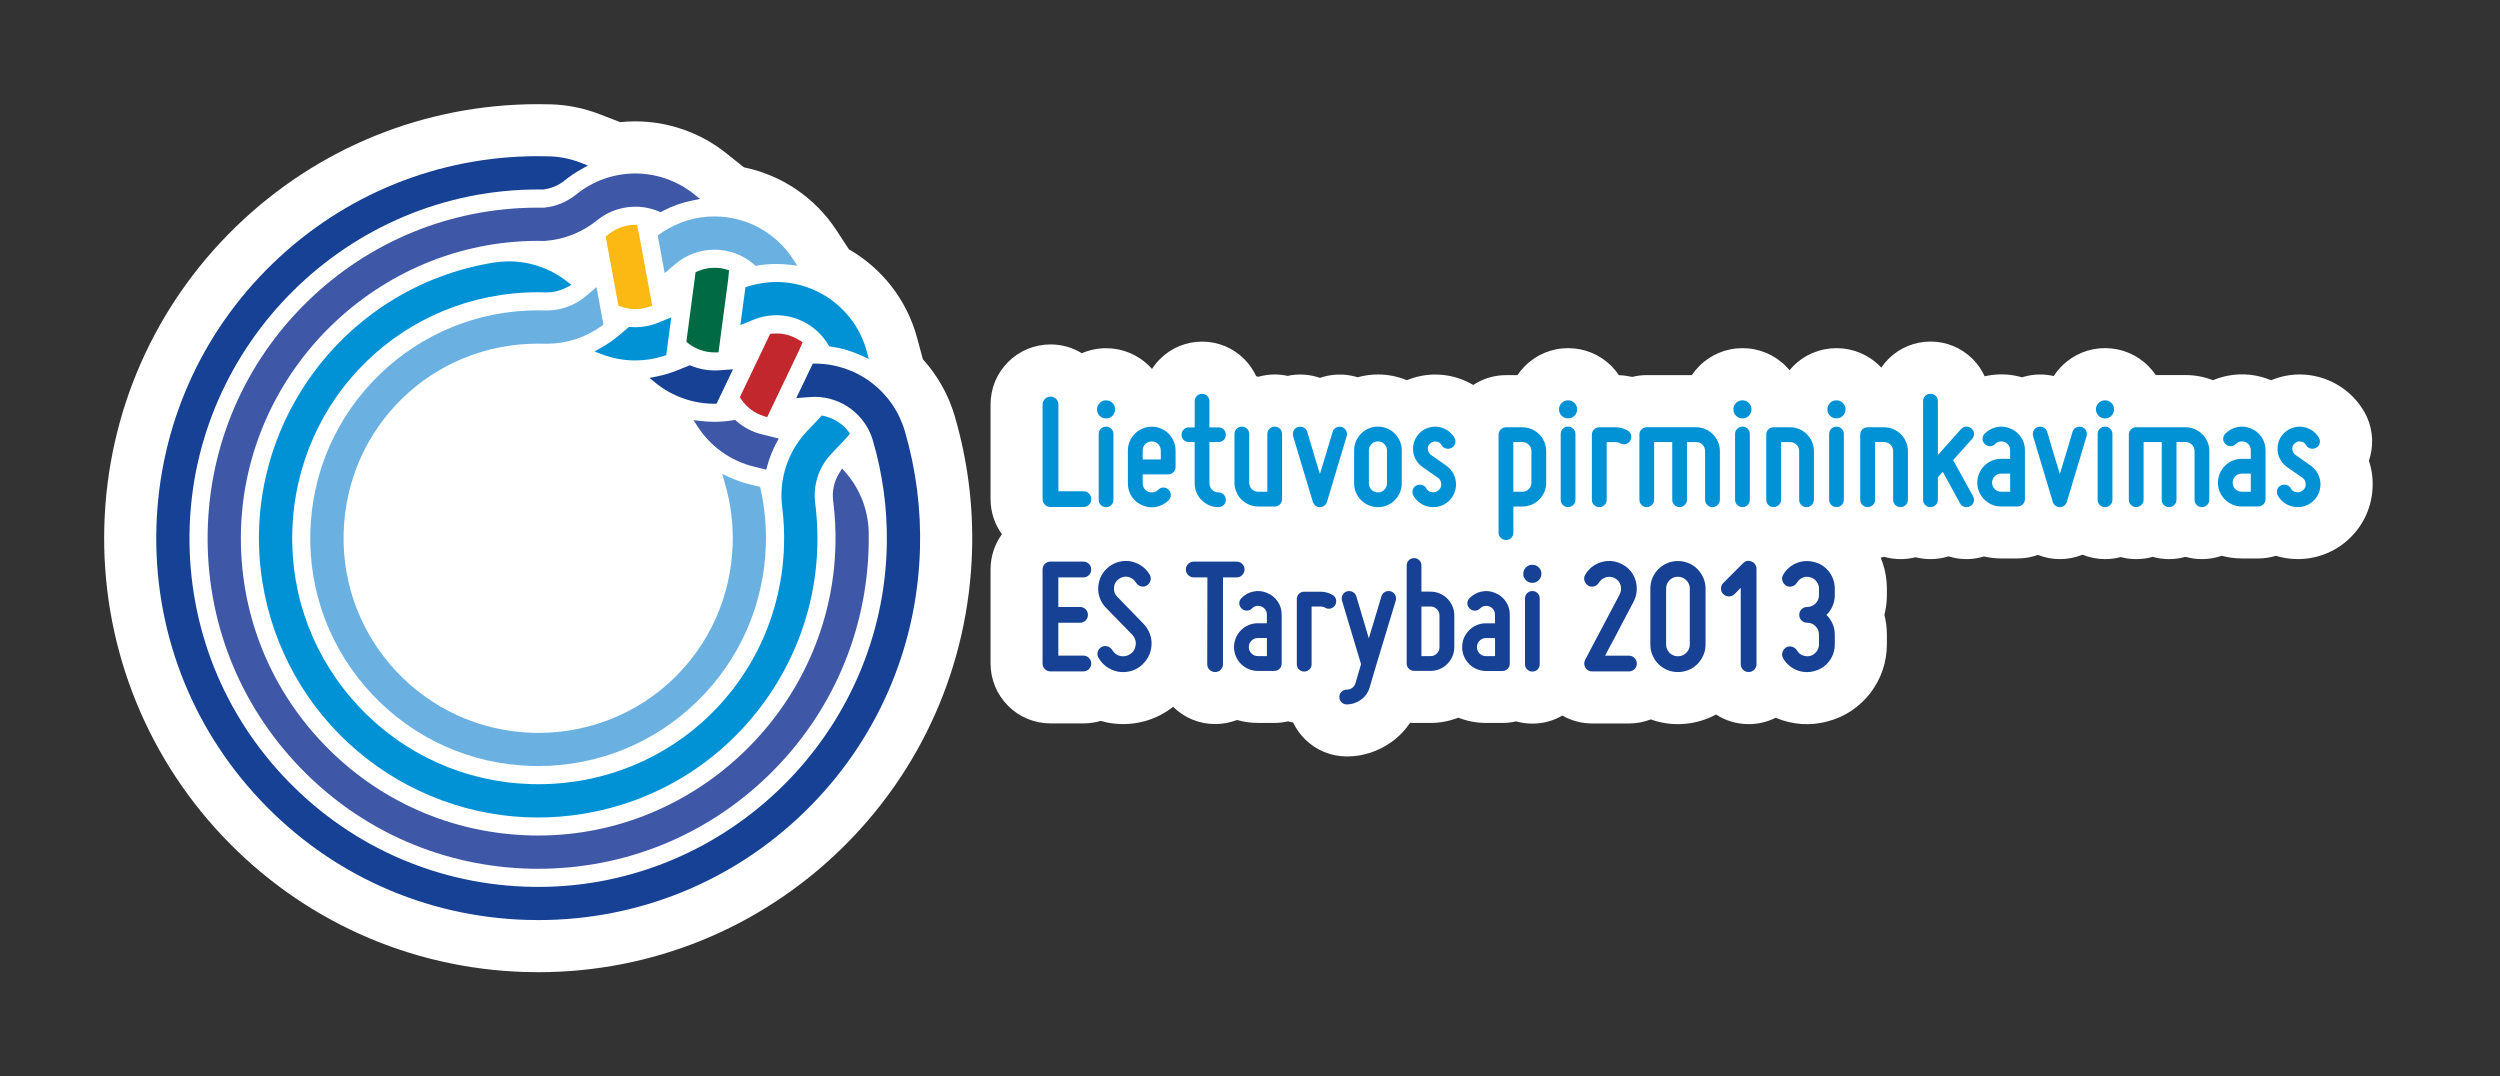 <?xml version="1.0" encoding="UTF-8"?>
<!DOCTYPE svg PUBLIC "-//W3C//DTD SVG 1.1//EN" "http://www.w3.org/Graphics/SVG/1.1/DTD/svg11.dtd">
<!-- Creator: CorelDRAW -->
<svg xmlns="http://www.w3.org/2000/svg" xml:space="preserve" width="72mm" height="31mm" style="shape-rendering:geometricPrecision; text-rendering:geometricPrecision; image-rendering:optimizeQuality; fill-rule:evenodd; clip-rule:evenodd"
viewBox="0 0 72 31"
 xmlns:xlink="http://www.w3.org/1999/xlink">
 <rect x="0" y="0" width="72" height="31" fill="#333333" stroke="none"/>
 <defs>
  <style type="text/css">
   <![CDATA[
    .fil0 {fill:none}
    .fil7 {fill:#006A44}
    .fil3 {fill:#0092D4}
    .fil4 {fill:#164194}
    .fil2 {fill:#3E57A7}
    .fil5 {fill:#6AB1E2}
    .fil8 {fill:#C1272D}
    .fil6 {fill:#FDB913}
    .fil1 {fill:white}
    .fil10 {fill:#0092D4;fill-rule:nonzero}
    .fil9 {fill:#164194;fill-rule:nonzero}
   ]]>
  </style>
 </defs>
 <g id="Layer_x0020_1">
  <g id="_101335648">
   <polygon id="_100380208" class="fil0" points="4.5,31 72,31 72,0 4.5,0 0,4.5 0,26.5 "/>
   <g>
    <g>
     <path id="_100380424" class="fil1" d="M21.425 4.819c1.085,0.223 2.047,0.868 2.667,1.816l0.356 0.545c0.942,0.542 1.665,1.442 1.962,2.543l0.17 0.626c0.424,0.467 0.738,1.025 0.918,1.641 0.368,1.26 0.536,2.567 0.497,3.879 -0.097,3.269 -1.446,6.329 -3.795,8.606 -2.342,2.269 -5.433,3.524 -8.694,3.524 -0.125,0 -0.251,-0.002 -0.376,-0.005 -3.334,-0.099 -6.439,-1.494 -8.727,-3.921 -2.28,-2.419 -3.496,-5.621 -3.398,-8.943 0.097,-3.269 1.446,-6.33 3.795,-8.606 2.342,-2.269 5.433,-3.524 8.694,-3.524 0.124,0 0.249,0.002 0.376,0.005 0.474,0.014 0.943,0.109 1.386,0.279l0.606 0.234c0.144,-0.015 0.289,-0.023 0.435,-0.023 0.948,0 1.876,0.325 2.618,0.917l0.509 0.407z"/>
     <g>
      <path id="_100380448" class="fil2" d="M20.203 12.128l-0.231 -0.027 0.127 0.194c0.375,0.574 0.948,0.98 1.614,1.144l0.252 0.062 0.103 0.025 0.028 -0.103c0.063,-0.233 0.152,-0.458 0.266,-0.671l0.066 -0.123 -0.136 -0.034 -0.351 -0.086c-0.269,-0.066 -0.522,-0.198 -0.731,-0.382l-0.039 -0.034 -0.051 0.009c-0.179,0.031 -0.362,0.046 -0.544,0.046 -0.124,0 -0.25,-0.007 -0.374,-0.022zm4.816 3.207c-0.011,-0.638 -0.249,-1.254 -0.67,-1.733l-0.096 -0.109 -0.078 0.123c-0.152,0.239 -0.216,0.525 -0.18,0.806 0.054,0.421 0.076,0.849 0.066,1.272 -0.104,4.614 -3.943,8.369 -8.557,8.369 -0.066,0 -0.131,-0.001 -0.198,-0.002 -2.287,-0.052 -4.417,-0.991 -5.997,-2.645 -1.58,-1.653 -2.422,-3.823 -2.37,-6.11 0.105,-4.615 3.943,-8.369 8.557,-8.369 0.066,0 0.132,0.001 0.198,0.002l0.005 0 0.005 -0.001c0.55,-0.042 1.067,-0.248 1.495,-0.596 0.309,-0.251 0.699,-0.389 1.098,-0.389 0.234,0 0.462,0.046 0.678,0.137l0.048 0.02 0.045 -0.024c0.272,-0.144 0.563,-0.249 0.865,-0.31l0.228 -0.046 -0.182 -0.145c-0.476,-0.379 -1.073,-0.589 -1.682,-0.589 -0.618,0 -1.222,0.214 -1.701,0.604 -0.266,0.216 -0.587,0.348 -0.927,0.381 -0.058,-0.001 -0.115,-0.001 -0.172,-0.001l-0.001 0c-2.506,0 -4.872,0.967 -6.663,2.724 -1.793,1.759 -2.806,4.111 -2.852,6.622 -0.047,2.543 0.899,4.951 2.664,6.782 1.765,1.831 4.137,2.865 6.68,2.912 0.059,0.001 0.119,0.001 0.178,0.001 2.506,0 4.872,-0.967 6.664,-2.724 1.793,-1.758 2.806,-4.11 2.852,-6.622 0.002,-0.114 0.002,-0.228 0,-0.339z"/>
      <path id="_100380496" class="fil3" d="M23.73 11.979l-0.061 -0.013 -0.042 0.046 -0.004 0.004 -0.005 0.006 -0.369 0.389c-0.561,0.59 -0.824,1.391 -0.722,2.199 0.047,0.364 0.064,0.735 0.053,1.101 -0.114,3.855 -3.222,6.874 -7.076,6.874 -0.071,0 -0.143,-0.001 -0.214,-0.003 -1.891,-0.056 -3.647,-0.845 -4.946,-2.222 -1.297,-1.377 -1.982,-3.177 -1.925,-5.068 0.114,-3.855 3.223,-6.875 7.077,-6.875 0.072,0 0.142,0.001 0.214,0.004 0.012,0 0.025,0 0.036,0 0.194,0 0.388,-0.048 0.561,-0.137l0.15 -0.078 -0.133 -0.104c-0.473,-0.371 -1.064,-0.575 -1.665,-0.575 -0.142,0 -0.284,0.011 -0.425,0.033 -4.379,0.698 -7.374,4.828 -6.676,9.207 0.303,1.901 1.278,3.631 2.746,4.872 1.453,1.228 3.294,1.905 5.186,1.905 0.424,0 0.853,-0.034 1.275,-0.102 2.074,-0.33 3.909,-1.438 5.169,-3.118 1.26,-1.68 1.808,-3.752 1.543,-5.835 -0.066,-0.521 0.104,-1.038 0.465,-1.418l0.37 -0.39c0.038,-0.04 0.076,-0.083 0.112,-0.125l0.057 -0.068 -0.054 -0.07c-0.174,-0.222 -0.422,-0.377 -0.697,-0.438zm-5.432 -1.599c0.281,0 0.558,-0.043 0.825,-0.129l0.065 -0.021 0.009 -0.068 0.111 -0.836 0.025 -0.186 -0.174 0.071 -0.205 0.084c-0.209,0.085 -0.43,0.129 -0.656,0.129 -0.046,0 -0.093,-0.002 -0.139,-0.006l-0.045 -0.003 -0.034 0.029 -0.258 0.218c-0.154,0.13 -0.322,0.247 -0.499,0.346l-0.202 0.114 0.217 0.083c0.308,0.117 0.631,0.176 0.96,0.176zm6.664 -0.265c-0.317,-1.174 -1.388,-1.993 -2.602,-1.993l0 0c-0.238,0 -0.475,0.032 -0.706,0.094 -0.04,0.011 -0.081,0.023 -0.12,0.035l-0.066 0.021 -0.009 0.068 -0.111 0.836 -0.025 0.186 0.174 -0.071 0.205 -0.084c0.21,-0.085 0.431,-0.129 0.656,-0.129 0.611,0 1.184,0.326 1.496,0.851l0.026 0.045 0.051 0.007c0.304,0.044 0.6,0.132 0.88,0.26l0.211 0.097 -0.061 -0.225z"/>
      <path id="_100380088" class="fil4" d="M18.884 11.031c0.475,0.383 1.073,0.595 1.683,0.597l0.069 0 0.03 -0.062 0.364 -0.761 0.081 -0.169 -0.187 0.013 -0.221 0.016c-0.042,0.003 -0.084,0.004 -0.126,0.004 -0.23,0 -0.456,-0.045 -0.668,-0.133l-0.042 -0.017 -0.041 0.017 -0.313 0.127c-0.187,0.076 -0.383,0.135 -0.581,0.175l-0.228 0.046 0.181 0.146zm7.173 1.381c-0.165,-0.563 -0.5,-1.046 -0.968,-1.399 -0.469,-0.352 -1.026,-0.539 -1.612,-0.541l-0.069 -0 -0.03 0.062 -0.364 0.761 -0.081 0.169 0.188 -0.013 0.221 -0.016c0.042,-0.003 0.085,-0.005 0.127,-0.005 0.767,-0 1.454,0.515 1.669,1.252 0.281,0.961 0.417,1.955 0.403,2.956 -0.074,5.462 -4.578,9.905 -10.038,9.905 -0.047,0 -0.093,-0 -0.14,-0.001 -2.682,-0.037 -5.19,-1.116 -7.061,-3.038 -1.871,-1.923 -2.881,-4.458 -2.844,-7.141 0.075,-5.462 4.578,-9.906 10.039,-9.906 0.046,0 0.093,0.001 0.14,0.001l0.008 0 0.007 -0.001c0.226,-0.029 0.438,-0.12 0.615,-0.263 0.145,-0.118 0.301,-0.223 0.463,-0.314l0.203 -0.113 -0.217 -0.084c-0.285,-0.11 -0.585,-0.17 -0.89,-0.18 -0.11,-0.003 -0.222,-0.005 -0.332,-0.005 -2.869,-0 -5.586,1.101 -7.65,3.101 -2.068,2.004 -3.254,4.694 -3.339,7.573 -0.087,2.937 0.975,5.732 2.99,7.87 2.015,2.138 4.743,3.364 7.679,3.451 0.11,0.003 0.222,0.005 0.332,0.005 2.869,0 5.586,-1.101 7.65,-3.101 2.068,-2.004 3.254,-4.694 3.339,-7.573 0.034,-1.156 -0.113,-2.304 -0.438,-3.414z"/>
      <path id="_178384712" class="fil5" d="M19.108 7.681l0.034 0.184 0.143 -0.121 0.169 -0.143c0.314,-0.265 0.712,-0.41 1.123,-0.41 0.422,-0 0.83,0.153 1.147,0.432l0.039 0.034 0.051 -0.009c0.179,-0.03 0.362,-0.046 0.544,-0.046 0.124,0 0.249,0.007 0.373,0.022l0.231 0.027 -0.127 -0.195c-0.5,-0.765 -1.346,-1.222 -2.261,-1.223l-0 0c-0.523,0 -1.032,0.152 -1.472,0.439 -0.035,0.023 -0.07,0.047 -0.104,0.071l-0.056 0.04 0.013 0.068 0.153 0.829zm2.786 6.342l-0.066 -0.016 -0.24 -0.059c-0.196,-0.048 -0.389,-0.116 -0.573,-0.2l-0.212 -0.097 0.061 0.225c0.005,0.018 0.01,0.035 0.015,0.053 0.165,0.565 0.24,1.15 0.222,1.739 -0.09,3.05 -2.549,5.439 -5.599,5.439 -0.056,0 -0.113,-0.001 -0.169,-0.003 -3.089,-0.091 -5.528,-2.679 -5.436,-5.768 0.09,-3.05 2.55,-5.439 5.599,-5.439 0.056,-0 0.112,0.001 0.169,0.002 0.027,0.001 0.053,0.001 0.08,0.001 0.57,0 1.116,-0.176 1.578,-0.51l0.056 -0.041 -0.012 -0.068 -0.153 -0.829 -0.034 -0.184 -0.144 0.121 -0.169 0.143c-0.314,0.265 -0.712,0.41 -1.123,0.41 -0.017,0 -0.035,-0 -0.052,-0.001 -0.066,-0.002 -0.132,-0.003 -0.198,-0.003 -1.712,0 -3.333,0.657 -4.564,1.85 -1.234,1.196 -1.941,2.8 -1.992,4.518 -0.052,1.752 0.582,3.42 1.784,4.695 1.202,1.276 2.829,2.006 4.581,2.058 0.066,0.002 0.132,0.003 0.198,0.003 1.712,0 3.333,-0.657 4.564,-1.85 1.234,-1.196 1.941,-2.8 1.992,-4.518 0.016,-0.539 -0.035,-1.079 -0.151,-1.606l-0.015 -0.066z"/>
      <path id="_178384640" class="fil6" d="M17.456 6.882l0.001 0.004 0.342 1.855 0.011 0.06 0.057 0.022c0.138,0.052 0.283,0.079 0.431,0.079 0.136,0 0.269,-0.023 0.397,-0.067l0.089 -0.03 -0.017 -0.092 -0.369 -2c-0.009,-0.052 -0.02,-0.103 -0.033,-0.154l-0.021 -0.086 -0.088 0.003c-0.264,0.009 -0.522,0.105 -0.728,0.272 -0.011,0.009 -0.022,0.018 -0.033,0.027l-0.052 0.041 0.013 0.066 0 0.001z"/>
      <path id="_178384568" class="fil7" d="M20.032 7.839l-0.007 0.062 -0.001 0.006 -0.001 0.008 -0.248 1.867 -0.008 0.061 0.048 0.039c0.215,0.172 0.486,0.267 0.762,0.267 0.007,0 0.015,0 0.022,0l0.094 -0.002 0.012 -0.093 0.268 -2.017c0.007,-0.055 0.013,-0.112 0.016,-0.167l0.006 -0.088 -0.085 -0.024c-0.108,-0.031 -0.22,-0.046 -0.333,-0.046 -0.169,0 -0.333,0.034 -0.488,0.102l-0.057 0.025z"/>
      <path id="_178384496" class="fil8" d="M23.038 9.81c-0.201,-0.135 -0.436,-0.207 -0.679,-0.207 -0.039,0 -0.079,0.002 -0.118,0.006l-0.061 0.006 -0.026 0.056 -0.002 0.003 -0.004 0.009 -0.813 1.7 -0.027 0.056 0.034 0.051c0.156,0.238 0.392,0.414 0.663,0.496l0.09 0.028 0.04 -0.085 0.877 -1.835c0.024,-0.049 0.047,-0.101 0.068,-0.154l0.033 -0.082 -0.074 -0.05z"/>
     </g>
    </g>
    <g>
     <path id="_178384424" class="fil1" d="M54.165 16.065c0.02,0.048 0.038,0.096 0.055,0.145 0.081,0.238 0.122,0.489 0.122,0.74l0 0.189c0,0.192 -0.024,0.383 -0.071,0.568 0.047,0.185 0.071,0.376 0.071,0.568l0 0.284c0,0.255 -0.042,0.509 -0.126,0.752 -0.081,0.233 -0.198,0.452 -0.349,0.647 -0.15,0.195 -0.331,0.364 -0.534,0.503l-0.008 0.006c-0.208,0.139 -0.437,0.242 -0.679,0.306 -0.248,0.07 -0.506,0.096 -0.763,0.078 -0.25,-0.018 -0.495,-0.075 -0.725,-0.172 -0.006,-0.003 -0.012,-0.005 -0.018,-0.008 -0.238,0.12 -0.504,0.184 -0.778,0.184 -0.338,0 -0.663,-0.097 -0.94,-0.277 -0.067,0.036 -0.137,0.07 -0.208,0.099 -0.282,0.118 -0.582,0.178 -0.887,0.178 -0.268,0 -0.532,-0.045 -0.783,-0.136 -0.198,0.077 -0.41,0.117 -0.628,0.117l-1.06 0c-0.309,0 -0.603,-0.08 -0.859,-0.228 -0.26,0.152 -0.556,0.232 -0.864,0.232 -0.16,0 -0.318,-0.022 -0.468,-0.064 -0.128,0.03 -0.259,0.045 -0.393,0.045l-0.473 0c-0.274,0 -0.545,-0.051 -0.8,-0.152 -0.255,0.1 -0.526,0.152 -0.8,0.152l-0.473 0c-0.039,0 -0.078,-0.001 -0.116,-0.004 -0.141,0.212 -0.32,0.398 -0.533,0.55 -0.378,0.272 -0.821,0.419 -1.287,0.419 -0.456,0 -0.889,-0.178 -1.214,-0.503 -0.139,-0.14 -0.251,-0.3 -0.334,-0.474 -0.049,-0.009 -0.098,-0.021 -0.146,-0.034 -0.128,0.03 -0.26,0.045 -0.394,0.045l-0.473 0c-0.205,0 -0.407,-0.028 -0.603,-0.084 -0.198,0.077 -0.41,0.117 -0.628,0.117 -0.458,0 -0.89,-0.177 -1.213,-0.497 -0.003,0.003 -0.006,0.005 -0.01,0.008l-0.018 0.014c-0.267,0.205 -0.572,0.347 -0.9,0.42 -0.312,0.069 -0.634,0.074 -0.948,0.015l-0.02 -0.004 -0.02 -0.004c-0.057,-0.012 -0.113,-0.027 -0.169,-0.043 -0.16,0.048 -0.327,0.072 -0.498,0.072l-0.947 0c-0.461,0 -0.896,-0.179 -1.22,-0.504 -0.327,-0.326 -0.507,-0.761 -0.507,-1.223l0 -2.708c0,-0.368 0.115,-0.721 0.327,-1.013 -0.213,-0.293 -0.327,-0.644 -0.327,-1.013l0 -2.726c0,-0.461 0.18,-0.896 0.506,-1.222 0.326,-0.326 0.761,-0.505 1.222,-0.505 0.322,0 0.631,0.088 0.9,0.253 0.218,-0.094 0.455,-0.144 0.7,-0.144 0.47,0 0.914,0.183 1.246,0.516 0.026,0.026 0.052,0.053 0.076,0.081 0.065,-0.102 0.142,-0.197 0.229,-0.285 0.323,-0.323 0.756,-0.502 1.213,-0.502 0.456,0 0.887,0.177 1.21,0.498l0.009 0.009c0.142,0.144 0.256,0.309 0.339,0.489 0.021,0.005 0.041,0.011 0.062,0.016 0.152,-0.043 0.311,-0.066 0.473,-0.066 0.126,0 0.249,0.014 0.37,0.04 0.311,-0.067 0.632,-0.046 0.932,0.058 0.331,-0.115 0.69,-0.128 1.033,-0.033 0.017,0.005 0.034,0.01 0.051,0.015 0.191,-0.053 0.388,-0.08 0.587,-0.08 0.285,0 0.566,0.055 0.832,0.165 0.062,-0.025 0.125,-0.048 0.189,-0.068 0.314,-0.098 0.644,-0.12 0.969,-0.068l0.011 0.002c0.263,0.044 0.514,0.136 0.742,0.271 0.278,-0.184 0.605,-0.283 0.945,-0.283l0.328 0c0.062,-0.092 0.134,-0.179 0.214,-0.26 0.332,-0.334 0.776,-0.517 1.247,-0.517 0.47,0 0.914,0.183 1.246,0.516 0.081,0.081 0.153,0.169 0.216,0.262 0.13,0.005 0.258,0.022 0.383,0.05 0.137,-0.034 0.278,-0.052 0.422,-0.052l1.294 0c0.062,-0.092 0.134,-0.179 0.214,-0.259 0.332,-0.334 0.776,-0.517 1.247,-0.517 0.47,0 0.914,0.183 1.247,0.517 0.038,0.038 0.073,0.077 0.107,0.117 0.034,-0.041 0.07,-0.08 0.107,-0.118 0.332,-0.333 0.776,-0.516 1.246,-0.516 0.47,0 0.914,0.183 1.246,0.516 0.015,0.015 0.029,0.029 0.043,0.044 0.06,-0.088 0.129,-0.172 0.206,-0.249 0.323,-0.323 0.756,-0.501 1.213,-0.501 0.455,0 0.888,0.178 1.213,0.502 0.146,0.146 0.262,0.315 0.345,0.498 0.019,-0.004 0.038,-0.008 0.057,-0.012 0.341,-0.069 0.689,-0.054 1.019,0.041 0.02,-0.006 0.041,-0.013 0.061,-0.018 0.281,-0.077 0.573,-0.083 0.852,-0.018 0.067,-0.103 0.145,-0.2 0.234,-0.289 0.332,-0.332 0.775,-0.515 1.245,-0.515 0.471,0 0.914,0.183 1.245,0.515 0.081,0.081 0.153,0.169 0.216,0.261l0.858 0c0.27,0 0.537,0.05 0.789,0.148 0.131,-0.055 0.268,-0.097 0.41,-0.126 0.426,-0.086 0.863,-0.042 1.263,0.127 0.064,-0.027 0.13,-0.051 0.197,-0.071 0.313,-0.098 0.644,-0.12 0.968,-0.068l0.011 0.002c0.307,0.052 0.598,0.168 0.857,0.344 0.261,0.178 0.478,0.411 0.64,0.683l0.01 0.016 0.009 0.016c0.215,0.384 0.274,0.832 0.167,1.256 -0.012,0.047 -0.025,0.094 -0.041,0.139 0.058,0.174 0.092,0.355 0.104,0.541 0.02,0.318 -0.03,0.638 -0.147,0.934 -0.12,0.304 -0.308,0.574 -0.551,0.796 -0.239,0.219 -0.522,0.379 -0.832,0.472 -0.309,0.093 -0.636,0.114 -0.957,0.064 -0.101,-0.016 -0.2,-0.038 -0.296,-0.068 -0.163,0.05 -0.334,0.076 -0.508,0.076l-0.473 0c-0.197,0 -0.391,-0.026 -0.579,-0.077 -0.18,0.063 -0.371,0.096 -0.567,0.096 -0.163,0 -0.322,-0.022 -0.475,-0.066 -0.152,0.043 -0.31,0.066 -0.472,0.066 -0.162,0 -0.322,-0.023 -0.474,-0.066 -0.152,0.044 -0.311,0.066 -0.472,0.066 -0.154,0 -0.305,-0.02 -0.45,-0.059 -0.145,0.039 -0.296,0.059 -0.449,0.059 -0.227,0 -0.448,-0.044 -0.652,-0.127 -0.204,0.084 -0.424,0.127 -0.65,0.127 -0.219,0 -0.433,-0.041 -0.632,-0.121 -0.185,0.067 -0.382,0.102 -0.584,0.102l-0.473 0c-0.168,0 -0.335,-0.019 -0.497,-0.057 -0.297,0.092 -0.614,0.101 -0.92,0.025 -0.034,-0.008 -0.068,-0.018 -0.101,-0.028 -0.166,0.052 -0.34,0.079 -0.518,0.079 -0.148,0 -0.293,-0.018 -0.432,-0.054 -0.139,0.036 -0.283,0.054 -0.429,0.054 -0.163,0 -0.322,-0.022 -0.475,-0.066 -0.032,0.009 -0.064,0.017 -0.096,0.024z"/>
     <g>
      <path id="_178382360" class="fil9" d="M30.026 16.401l0 2.708c0,0.063 0.022,0.117 0.066,0.161 0.044,0.044 0.098,0.066 0.161,0.066l0.947 0c0.063,0 0.117,-0.022 0.161,-0.066 0.044,-0.044 0.066,-0.098 0.066,-0.161 0,-0.063 -0.022,-0.117 -0.066,-0.161 -0.044,-0.044 -0.098,-0.066 -0.161,-0.066l-0.72 0 0 -0.947 0.625 0c0.063,0 0.117,-0.022 0.161,-0.066 0.044,-0.044 0.066,-0.098 0.066,-0.161 0,-0.063 -0.022,-0.117 -0.066,-0.161 -0.044,-0.044 -0.098,-0.066 -0.161,-0.066l-0.625 0 0 -0.852 0.72 0c0.063,0 0.117,-0.022 0.161,-0.067 0.044,-0.044 0.066,-0.098 0.066,-0.161 0,-0.063 -0.022,-0.117 -0.066,-0.161 -0.044,-0.044 -0.098,-0.066 -0.161,-0.066l-0.947 0c-0.063,0 -0.117,0.022 -0.161,0.066 -0.044,0.044 -0.066,0.098 -0.066,0.161zm2.248 2.495c-0.107,-0.025 -0.188,-0.084 -0.241,-0.175 -0.035,-0.054 -0.082,-0.089 -0.142,-0.107 -0.06,-0.017 -0.117,-0.01 -0.17,0.021 -0.054,0.032 -0.089,0.078 -0.107,0.14 -0.017,0.062 -0.009,0.119 0.026,0.173 0.057,0.101 0.133,0.185 0.227,0.253 0.095,0.068 0.2,0.114 0.317,0.14 0.117,0.022 0.232,0.02 0.345,-0.005 0.114,-0.025 0.218,-0.074 0.312,-0.147 0.092,-0.072 0.166,-0.159 0.223,-0.261 0.057,-0.101 0.09,-0.211 0.099,-0.331 0.009,-0.117 -0.006,-0.23 -0.047,-0.341 -0.041,-0.11 -0.103,-0.208 -0.185,-0.293l-0.753 -0.776c-0.073,-0.073 -0.104,-0.16 -0.095,-0.261 0.006,-0.104 0.05,-0.186 0.133,-0.246 0.082,-0.063 0.173,-0.085 0.275,-0.066 0.098,0.025 0.173,0.081 0.227,0.166 0.032,0.053 0.077,0.089 0.137,0.106 0.06,0.017 0.117,0.01 0.171,-0.021 0.053,-0.035 0.089,-0.082 0.107,-0.142 0.017,-0.06 0.01,-0.117 -0.021,-0.17 -0.057,-0.101 -0.132,-0.184 -0.225,-0.248 -0.093,-0.065 -0.195,-0.11 -0.305,-0.135 -0.111,-0.022 -0.222,-0.02 -0.334,0.005 -0.112,0.025 -0.214,0.073 -0.305,0.142 -0.092,0.07 -0.164,0.154 -0.218,0.253 -0.054,0.1 -0.085,0.206 -0.095,0.32 -0.009,0.114 0.005,0.224 0.043,0.331 0.038,0.107 0.098,0.202 0.18,0.284l0.757 0.776c0.076,0.082 0.109,0.177 0.1,0.284 -0.006,0.054 -0.021,0.102 -0.043,0.146 -0.022,0.044 -0.055,0.082 -0.1,0.114 -0.085,0.066 -0.183,0.09 -0.293,0.071zm2.107 -2.722c-0.063,0 -0.117,0.022 -0.162,0.066 -0.044,0.044 -0.066,0.098 -0.066,0.161 0,0.063 0.022,0.117 0.067,0.161 0.044,0.044 0.099,0.067 0.162,0.067l0.391 0 -0.005 2.499c0,0.063 0.022,0.117 0.066,0.161 0.044,0.044 0.098,0.066 0.161,0.066 0.063,0 0.117,-0.022 0.161,-0.066 0.044,-0.044 0.066,-0.098 0.066,-0.161l0 -2.499 0.391 0c0.064,0 0.118,-0.022 0.162,-0.067 0.044,-0.044 0.067,-0.098 0.067,-0.161 0,-0.063 -0.022,-0.117 -0.067,-0.161 -0.044,-0.044 -0.098,-0.066 -0.161,-0.066l-1.234 0zm1.846 1.775c-0.095,0 -0.184,0.018 -0.268,0.054 -0.084,0.036 -0.156,0.085 -0.218,0.147 -0.061,0.062 -0.111,0.134 -0.147,0.218 -0.036,0.084 -0.054,0.173 -0.054,0.268 0,0.095 0.018,0.184 0.054,0.268 0.036,0.084 0.085,0.156 0.147,0.218 0.062,0.062 0.134,0.111 0.218,0.147 0.084,0.036 0.173,0.054 0.268,0.054l0.473 0c0.06,0 0.11,-0.021 0.151,-0.062 0.041,-0.041 0.061,-0.091 0.061,-0.151l0 -1.411c0,-0.139 -0.038,-0.264 -0.114,-0.376 -0.076,-0.112 -0.178,-0.195 -0.308,-0.248 -0.126,-0.054 -0.256,-0.067 -0.388,-0.04 -0.133,0.027 -0.248,0.089 -0.345,0.187 -0.044,0.044 -0.066,0.095 -0.066,0.151 0,0.057 0.022,0.107 0.066,0.151 0.041,0.041 0.091,0.062 0.149,0.062 0.058,0 0.108,-0.02 0.149,-0.062 0.035,-0.038 0.077,-0.061 0.128,-0.071 0.05,-0.01 0.099,-0.005 0.146,0.014 0.048,0.019 0.085,0.05 0.114,0.092 0.028,0.043 0.043,0.089 0.043,0.14l0 0.251 -0.26 0zm0.26 0.426l0 0.521 -0.26 0c-0.073,0 -0.134,-0.025 -0.185,-0.076 -0.051,-0.05 -0.076,-0.112 -0.076,-0.184 0,-0.072 0.025,-0.134 0.076,-0.185 0.05,-0.05 0.112,-0.076 0.185,-0.076l0.26 0zm1.226 0.904c0.041,-0.041 0.061,-0.091 0.061,-0.151l0 -1.661 0.26 0c0.041,0 0.084,0.011 0.128,0.033 0.054,0.032 0.108,0.04 0.163,0.024 0.055,-0.016 0.099,-0.049 0.13,-0.099 0.028,-0.054 0.035,-0.108 0.021,-0.164 -0.014,-0.055 -0.048,-0.098 -0.102,-0.13 -0.111,-0.06 -0.224,-0.09 -0.341,-0.09l-0.473 0c-0.06,0 -0.111,0.021 -0.151,0.061 -0.041,0.041 -0.061,0.092 -0.061,0.151l0 1.875c0,0.06 0.021,0.111 0.061,0.151 0.041,0.041 0.091,0.062 0.151,0.062 0.06,0 0.111,-0.021 0.151,-0.062zm1.486 0.871c0.12,-0.085 0.202,-0.202 0.246,-0.35l0.18 -0.611 0.573 -1.893c0.016,-0.057 0.009,-0.111 -0.019,-0.164 -0.029,-0.052 -0.071,-0.086 -0.128,-0.102 -0.054,-0.016 -0.107,-0.01 -0.161,0.017 -0.054,0.027 -0.088,0.069 -0.104,0.125l-0.364 1.212 -0.36 -1.212c-0.019,-0.057 -0.054,-0.099 -0.107,-0.125 -0.052,-0.027 -0.105,-0.032 -0.159,-0.017 -0.057,0.016 -0.099,0.05 -0.128,0.102 -0.028,0.052 -0.035,0.107 -0.019,0.164l0.549 1.832 -0.161 0.549c-0.016,0.054 -0.047,0.098 -0.092,0.133 -0.046,0.035 -0.099,0.052 -0.159,0.052 -0.06,0 -0.111,0.02 -0.152,0.061 -0.041,0.041 -0.061,0.091 -0.061,0.151 0,0.06 0.021,0.11 0.061,0.151 0.041,0.041 0.092,0.062 0.152,0.062 0.148,0 0.285,-0.046 0.412,-0.137zm1.998 -0.828c0.095,0 0.184,-0.018 0.268,-0.054 0.084,-0.036 0.156,-0.085 0.218,-0.147 0.062,-0.062 0.11,-0.134 0.147,-0.218 0.036,-0.084 0.054,-0.173 0.054,-0.268l0 -0.909c0,-0.095 -0.018,-0.184 -0.054,-0.268 -0.036,-0.084 -0.085,-0.156 -0.147,-0.218 -0.062,-0.062 -0.134,-0.111 -0.218,-0.147 -0.084,-0.036 -0.173,-0.054 -0.268,-0.054l-0.26 0 0 -0.753c0,-0.06 -0.021,-0.111 -0.061,-0.151 -0.041,-0.041 -0.091,-0.061 -0.151,-0.061 -0.06,0 -0.111,0.021 -0.151,0.061 -0.041,0.041 -0.062,0.092 -0.062,0.151l0 2.821c0,0.06 0.02,0.111 0.062,0.151 0.041,0.041 0.091,0.062 0.151,0.062l0.473 0zm0 -1.855c0.073,0 0.134,0.025 0.184,0.076 0.051,0.051 0.076,0.112 0.076,0.185l0 0.909c0,0.073 -0.025,0.134 -0.076,0.184 -0.051,0.051 -0.112,0.076 -0.184,0.076l-0.26 0 0 -1.429 0.26 0zm1.6 0.483c-0.095,0 -0.184,0.018 -0.268,0.054 -0.084,0.036 -0.156,0.085 -0.218,0.147 -0.061,0.062 -0.111,0.134 -0.147,0.218 -0.036,0.084 -0.054,0.173 -0.054,0.268 0,0.095 0.018,0.184 0.054,0.268 0.036,0.084 0.085,0.156 0.147,0.218 0.061,0.062 0.134,0.111 0.218,0.147 0.084,0.036 0.173,0.054 0.268,0.054l0.473 0c0.06,0 0.11,-0.021 0.151,-0.062 0.041,-0.041 0.061,-0.091 0.061,-0.151l0 -1.411c0,-0.139 -0.038,-0.264 -0.114,-0.376 -0.076,-0.112 -0.178,-0.195 -0.308,-0.248 -0.126,-0.054 -0.256,-0.067 -0.388,-0.04 -0.133,0.027 -0.248,0.089 -0.346,0.187 -0.044,0.044 -0.066,0.095 -0.066,0.151 0,0.057 0.022,0.107 0.066,0.151 0.041,0.041 0.091,0.062 0.149,0.062 0.058,0 0.108,-0.02 0.149,-0.062 0.035,-0.038 0.077,-0.061 0.128,-0.071 0.05,-0.01 0.099,-0.005 0.147,0.014 0.048,0.019 0.085,0.05 0.114,0.092 0.028,0.043 0.043,0.089 0.043,0.14l0 0.251 -0.26 0zm0.26 0.426l0 0.521 -0.26 0c-0.073,0 -0.134,-0.025 -0.185,-0.076 -0.051,-0.05 -0.076,-0.112 -0.076,-0.184 0,-0.072 0.025,-0.134 0.076,-0.185 0.051,-0.05 0.112,-0.076 0.185,-0.076l0.26 0zm1.259 -1.666c0.05,-0.05 0.076,-0.112 0.076,-0.184 0,-0.073 -0.025,-0.134 -0.076,-0.185 -0.051,-0.05 -0.112,-0.076 -0.185,-0.076 -0.073,0 -0.134,0.025 -0.184,0.076 -0.051,0.051 -0.076,0.112 -0.076,0.185 0,0.073 0.025,0.134 0.076,0.184 0.05,0.051 0.112,0.076 0.184,0.076 0.073,0 0.134,-0.025 0.185,-0.076zm0.028 0.525c0,-0.06 -0.021,-0.11 -0.061,-0.151 -0.041,-0.041 -0.091,-0.062 -0.151,-0.062 -0.06,0 -0.111,0.021 -0.151,0.062 -0.041,0.041 -0.061,0.091 -0.061,0.151l0 1.893c0,0.06 0.02,0.111 0.061,0.151 0.041,0.041 0.091,0.062 0.151,0.062 0.06,0 0.111,-0.021 0.151,-0.062 0.041,-0.041 0.061,-0.091 0.061,-0.151l0 -1.893zm1.567 -0.348c0.06,-0.017 0.105,-0.053 0.137,-0.106 0.051,-0.079 0.118,-0.131 0.204,-0.156 0.091,-0.025 0.178,-0.016 0.26,0.029 0.079,0.044 0.133,0.111 0.161,0.199 0.025,0.088 0.017,0.175 -0.024,0.26l-0.999 1.893c-0.035,0.079 -0.032,0.153 0.009,0.222 0.047,0.073 0.112,0.109 0.194,0.109l1.06 0c0.063,0 0.117,-0.022 0.161,-0.066 0.044,-0.044 0.066,-0.098 0.066,-0.161 0,-0.063 -0.022,-0.117 -0.066,-0.161 -0.044,-0.044 -0.098,-0.066 -0.161,-0.066l-0.686 0c0.028,-0.057 0.062,-0.122 0.102,-0.196 0.039,-0.074 0.082,-0.153 0.128,-0.237 0.046,-0.084 0.091,-0.17 0.137,-0.258 0.046,-0.088 0.091,-0.175 0.135,-0.26 0.104,-0.196 0.211,-0.399 0.322,-0.611 0.047,-0.092 0.076,-0.189 0.085,-0.291 0.009,-0.102 0,-0.204 -0.029,-0.305 -0.063,-0.211 -0.189,-0.367 -0.379,-0.469 -0.092,-0.05 -0.189,-0.082 -0.291,-0.095 -0.102,-0.013 -0.204,-0.005 -0.305,0.024 -0.211,0.06 -0.371,0.183 -0.478,0.369 -0.032,0.054 -0.039,0.111 -0.021,0.17 0.017,0.06 0.053,0.107 0.107,0.142 0.054,0.032 0.111,0.039 0.171,0.021zm2.722 2.407c0.098,-0.041 0.182,-0.098 0.253,-0.17 0.071,-0.072 0.128,-0.157 0.17,-0.253 0.043,-0.096 0.064,-0.2 0.064,-0.31l0 -1.609c0,-0.111 -0.021,-0.214 -0.064,-0.31 -0.043,-0.096 -0.1,-0.181 -0.17,-0.253 -0.071,-0.073 -0.155,-0.129 -0.253,-0.17 -0.098,-0.041 -0.2,-0.061 -0.308,-0.061 -0.111,0 -0.214,0.02 -0.31,0.061 -0.096,0.041 -0.181,0.098 -0.253,0.17 -0.073,0.073 -0.129,0.157 -0.17,0.253 -0.041,0.096 -0.062,0.2 -0.062,0.31l0 1.609c0,0.11 0.02,0.214 0.062,0.31 0.041,0.097 0.098,0.181 0.17,0.253 0.073,0.073 0.157,0.129 0.253,0.17 0.096,0.041 0.2,0.061 0.31,0.061 0.107,0 0.21,-0.021 0.308,-0.061zm-0.069 -2.585c0.068,0.066 0.102,0.147 0.102,0.242l0 1.609c0,0.095 -0.034,0.175 -0.102,0.242 -0.068,0.066 -0.148,0.099 -0.239,0.099 -0.095,0 -0.175,-0.033 -0.242,-0.099 -0.066,-0.067 -0.099,-0.147 -0.099,-0.242l0 -1.609c0,-0.095 0.033,-0.175 0.099,-0.242 0.066,-0.066 0.147,-0.099 0.242,-0.099 0.091,0 0.171,0.033 0.239,0.099zm1.451 0.341c0.016,-0.016 0.034,-0.035 0.054,-0.057 0.02,-0.022 0.042,-0.043 0.064,-0.062l0 2.196c0,0.063 0.022,0.117 0.066,0.161 0.044,0.044 0.098,0.066 0.161,0.066 0.063,0 0.117,-0.022 0.161,-0.066 0.044,-0.044 0.066,-0.098 0.066,-0.161l0 -2.746c0,-0.044 -0.013,-0.086 -0.038,-0.125 -0.025,-0.04 -0.06,-0.067 -0.104,-0.083 -0.091,-0.041 -0.174,-0.025 -0.246,0.048l-0.568 0.568c-0.044,0.044 -0.066,0.098 -0.066,0.161 0,0.063 0.022,0.117 0.066,0.161 0.044,0.044 0.098,0.066 0.161,0.066 0.063,0 0.117,-0.022 0.161,-0.066 0.022,-0.019 0.043,-0.039 0.061,-0.061zm1.9 1.825c-0.071,-0.03 -0.125,-0.078 -0.163,-0.144 -0.035,-0.054 -0.082,-0.089 -0.142,-0.106 -0.06,-0.017 -0.117,-0.01 -0.17,0.021 -0.054,0.035 -0.089,0.082 -0.107,0.142 -0.017,0.06 -0.01,0.117 0.021,0.17 0.044,0.079 0.099,0.147 0.166,0.203 0.066,0.057 0.139,0.102 0.218,0.135 0.079,0.033 0.163,0.053 0.251,0.059 0.088,0.006 0.175,-0.003 0.26,-0.028 0.088,-0.022 0.169,-0.058 0.242,-0.106 0.072,-0.049 0.135,-0.107 0.187,-0.175 0.052,-0.068 0.092,-0.143 0.121,-0.225 0.028,-0.082 0.043,-0.169 0.043,-0.26l0 -0.284c0,-0.111 -0.021,-0.214 -0.064,-0.312 -0.043,-0.098 -0.102,-0.183 -0.177,-0.256 0.076,-0.072 0.135,-0.158 0.177,-0.256 0.043,-0.098 0.064,-0.202 0.064,-0.312l0 -0.189c0,-0.088 -0.014,-0.174 -0.043,-0.258 -0.029,-0.084 -0.069,-0.159 -0.121,-0.227 -0.052,-0.068 -0.115,-0.126 -0.187,-0.175 -0.073,-0.049 -0.153,-0.085 -0.242,-0.106 -0.085,-0.022 -0.172,-0.031 -0.26,-0.026 -0.088,0.005 -0.172,0.024 -0.251,0.057 -0.079,0.033 -0.152,0.078 -0.218,0.135 -0.066,0.057 -0.122,0.125 -0.166,0.203 -0.032,0.054 -0.039,0.111 -0.021,0.17 0.017,0.06 0.053,0.107 0.107,0.142 0.054,0.032 0.11,0.039 0.17,0.021 0.06,-0.017 0.107,-0.053 0.142,-0.106 0.038,-0.066 0.092,-0.114 0.163,-0.145 0.071,-0.03 0.144,-0.034 0.22,-0.012 0.073,0.019 0.133,0.059 0.18,0.121 0.048,0.062 0.071,0.13 0.071,0.206l0 0.189c0,0.095 -0.033,0.175 -0.1,0.241 -0.066,0.066 -0.147,0.099 -0.241,0.099 -0.063,0 -0.117,0.022 -0.161,0.066 -0.044,0.044 -0.066,0.098 -0.066,0.161 0,0.063 0.022,0.117 0.066,0.161 0.044,0.044 0.098,0.066 0.161,0.066 0.095,0 0.175,0.033 0.241,0.099 0.066,0.066 0.1,0.147 0.1,0.241l0 0.284c0,0.079 -0.024,0.148 -0.071,0.208 -0.047,0.06 -0.107,0.101 -0.18,0.123 -0.076,0.019 -0.149,0.013 -0.22,-0.017z"/>
      <path id="_178382000" class="fil10" d="M30.254 14.602l0.947 0c0.063,0 0.117,-0.022 0.161,-0.066 0.044,-0.044 0.067,-0.098 0.067,-0.161 0,-0.063 -0.022,-0.117 -0.067,-0.161 -0.044,-0.044 -0.098,-0.066 -0.161,-0.066l-0.719 0 0 -2.499c0,-0.063 -0.022,-0.117 -0.066,-0.161 -0.044,-0.044 -0.098,-0.066 -0.161,-0.066 -0.063,0 -0.117,0.022 -0.161,0.066 -0.044,0.044 -0.067,0.098 -0.067,0.161l0 2.726c0,0.063 0.022,0.117 0.067,0.161 0.044,0.044 0.098,0.066 0.161,0.066zm1.785 -2.627c0.05,-0.051 0.076,-0.112 0.076,-0.185 0,-0.073 -0.025,-0.134 -0.076,-0.184 -0.051,-0.051 -0.112,-0.076 -0.185,-0.076 -0.073,0 -0.134,0.025 -0.184,0.076 -0.051,0.051 -0.076,0.112 -0.076,0.184 0,0.073 0.025,0.134 0.076,0.185 0.05,0.051 0.112,0.076 0.184,0.076 0.073,0 0.134,-0.025 0.185,-0.076zm0.028 0.525c0,-0.06 -0.021,-0.11 -0.062,-0.151 -0.041,-0.041 -0.092,-0.062 -0.151,-0.062 -0.06,0 -0.111,0.021 -0.151,0.062 -0.041,0.041 -0.061,0.091 -0.061,0.151l0 1.893c0,0.06 0.021,0.111 0.061,0.151 0.041,0.041 0.092,0.062 0.151,0.062 0.06,0 0.111,-0.021 0.151,-0.062 0.041,-0.041 0.062,-0.091 0.062,-0.151l0 -1.893zm1.238 2.095c0.134,-0.027 0.252,-0.089 0.353,-0.187 0.041,-0.044 0.062,-0.095 0.062,-0.151 0,-0.057 -0.021,-0.107 -0.062,-0.151 -0.044,-0.044 -0.095,-0.066 -0.154,-0.066 -0.058,0 -0.108,0.022 -0.149,0.066 -0.038,0.038 -0.082,0.062 -0.133,0.071 -0.051,0.009 -0.101,0.005 -0.151,-0.014 -0.051,-0.022 -0.09,-0.054 -0.118,-0.097 -0.028,-0.043 -0.043,-0.091 -0.043,-0.144l0 -0.26 0.734 0c0.06,0 0.11,-0.02 0.151,-0.062 0.041,-0.041 0.062,-0.091 0.062,-0.151l0 -0.473c0,-0.095 -0.018,-0.184 -0.054,-0.268 -0.036,-0.084 -0.085,-0.156 -0.147,-0.218 -0.061,-0.062 -0.134,-0.11 -0.218,-0.147 -0.084,-0.036 -0.173,-0.054 -0.268,-0.054 -0.095,0 -0.184,0.018 -0.268,0.054 -0.084,0.036 -0.156,0.085 -0.218,0.147 -0.062,0.062 -0.111,0.134 -0.147,0.218 -0.036,0.084 -0.054,0.173 -0.054,0.268l0 0.947c0,0.142 0.038,0.27 0.114,0.383 0.076,0.114 0.18,0.197 0.312,0.251 0.13,0.054 0.261,0.067 0.395,0.04zm0.05 -1.806c0.05,0.051 0.076,0.112 0.076,0.184l0 0.26 -0.521 0 0 -0.26c0,-0.073 0.025,-0.134 0.076,-0.184 0.05,-0.051 0.112,-0.076 0.185,-0.076 0.072,0 0.134,0.025 0.185,0.076zm0.885 -0.057l0.166 0 0 1.188c0,0.095 0.018,0.184 0.054,0.267 0.036,0.084 0.085,0.156 0.147,0.218 0.062,0.062 0.134,0.111 0.218,0.147 0.084,0.036 0.173,0.054 0.267,0.054 0.06,0 0.11,-0.021 0.151,-0.062 0.041,-0.041 0.061,-0.091 0.061,-0.151 0,-0.06 -0.021,-0.11 -0.061,-0.151 -0.041,-0.041 -0.092,-0.061 -0.151,-0.061 -0.073,0 -0.134,-0.025 -0.184,-0.076 -0.051,-0.051 -0.076,-0.112 -0.076,-0.185l0 -1.188 0.26 0c0.06,0 0.11,-0.02 0.151,-0.061 0.041,-0.041 0.061,-0.091 0.061,-0.151 0,-0.06 -0.021,-0.11 -0.061,-0.151 -0.041,-0.041 -0.092,-0.061 -0.151,-0.061l-0.26 0 0 -0.753c0,-0.06 -0.021,-0.11 -0.061,-0.151 -0.041,-0.041 -0.092,-0.061 -0.152,-0.061 -0.06,0 -0.111,0.021 -0.151,0.061 -0.041,0.041 -0.061,0.091 -0.061,0.151l0 0.753 -0.166 0c-0.06,0 -0.11,0.021 -0.151,0.061 -0.041,0.041 -0.062,0.091 -0.062,0.151 0,0.06 0.02,0.111 0.062,0.151 0.041,0.041 0.091,0.061 0.151,0.061zm1.998 1.856l0.473 0c0.06,0 0.111,-0.021 0.152,-0.062 0.041,-0.041 0.061,-0.091 0.061,-0.151l0 -1.875c0,-0.06 -0.021,-0.11 -0.061,-0.151 -0.041,-0.041 -0.092,-0.062 -0.152,-0.062 -0.06,0 -0.111,0.021 -0.151,0.062 -0.041,0.041 -0.061,0.091 -0.061,0.151l0 1.662 -0.261 0c-0.073,0 -0.134,-0.025 -0.184,-0.076 -0.051,-0.05 -0.076,-0.112 -0.076,-0.185l0 -1.401c0,-0.06 -0.021,-0.11 -0.061,-0.151 -0.041,-0.041 -0.092,-0.062 -0.152,-0.062 -0.06,0 -0.111,0.021 -0.151,0.062 -0.041,0.041 -0.061,0.091 -0.061,0.151l0 1.401c0,0.095 0.018,0.184 0.054,0.267 0.036,0.084 0.085,0.156 0.147,0.218 0.061,0.061 0.134,0.111 0.218,0.147 0.084,0.036 0.173,0.054 0.267,0.054zm1.572 -0.133c0.016,0.044 0.042,0.081 0.078,0.109 0.036,0.029 0.078,0.043 0.125,0.043 0.047,0 0.09,-0.014 0.128,-0.043 0.038,-0.028 0.063,-0.065 0.076,-0.109l0.568 -1.893c0.016,-0.057 0.01,-0.111 -0.017,-0.163 -0.027,-0.052 -0.069,-0.086 -0.125,-0.102 -0.057,-0.016 -0.111,-0.01 -0.163,0.017 -0.052,0.027 -0.086,0.069 -0.102,0.125 -0.038,0.129 -0.077,0.262 -0.118,0.398 -0.035,0.117 -0.073,0.246 -0.116,0.388 -0.043,0.142 -0.086,0.284 -0.13,0.426 -0.044,-0.142 -0.088,-0.284 -0.13,-0.426 -0.043,-0.142 -0.081,-0.271 -0.116,-0.388 -0.041,-0.136 -0.08,-0.268 -0.118,-0.398 -0.016,-0.057 -0.05,-0.099 -0.102,-0.125 -0.052,-0.027 -0.107,-0.032 -0.163,-0.017 -0.057,0.016 -0.099,0.05 -0.126,0.102 -0.027,0.052 -0.032,0.107 -0.017,0.163l0.568 1.893zm2.142 0.097c0.084,-0.036 0.156,-0.085 0.218,-0.147 0.061,-0.061 0.11,-0.134 0.147,-0.218 0.036,-0.084 0.054,-0.173 0.054,-0.267l0 -0.947c0,-0.095 -0.018,-0.184 -0.054,-0.268 -0.036,-0.084 -0.085,-0.156 -0.147,-0.218 -0.062,-0.062 -0.134,-0.11 -0.218,-0.147 -0.084,-0.036 -0.173,-0.054 -0.267,-0.054 -0.095,0 -0.184,0.018 -0.267,0.054 -0.084,0.036 -0.156,0.085 -0.218,0.147 -0.061,0.062 -0.111,0.134 -0.147,0.218 -0.036,0.084 -0.054,0.173 -0.054,0.268l0 0.947c0,0.095 0.018,0.184 0.054,0.267 0.036,0.084 0.085,0.156 0.147,0.218 0.061,0.062 0.134,0.111 0.218,0.147 0.084,0.036 0.173,0.054 0.267,0.054 0.095,0 0.184,-0.018 0.267,-0.054zm-0.083 -1.763c0.051,0.051 0.076,0.112 0.076,0.184l0 0.947c0,0.073 -0.025,0.134 -0.076,0.185 -0.051,0.051 -0.112,0.076 -0.184,0.076 -0.073,0 -0.134,-0.025 -0.185,-0.076 -0.051,-0.051 -0.076,-0.112 -0.076,-0.185l0 -0.947c0,-0.073 0.025,-0.134 0.076,-0.184 0.05,-0.051 0.112,-0.076 0.185,-0.076 0.072,0 0.134,0.025 0.184,0.076zm1.373 1.387c-0.076,-0.009 -0.131,-0.047 -0.166,-0.114 -0.028,-0.051 -0.071,-0.083 -0.128,-0.097 -0.057,-0.014 -0.112,-0.007 -0.166,0.021 -0.05,0.029 -0.083,0.071 -0.097,0.128 -0.014,0.057 -0.007,0.111 0.021,0.161 0.05,0.088 0.116,0.16 0.197,0.215 0.08,0.055 0.171,0.091 0.272,0.107 0.101,0.016 0.199,0.009 0.293,-0.019 0.095,-0.028 0.178,-0.076 0.251,-0.142 0.076,-0.069 0.132,-0.15 0.168,-0.241 0.036,-0.092 0.051,-0.188 0.045,-0.289 -0.006,-0.101 -0.034,-0.194 -0.083,-0.279 -0.049,-0.085 -0.115,-0.158 -0.197,-0.218l-0.44 -0.308c-0.054,-0.041 -0.084,-0.095 -0.09,-0.161 -0.006,-0.07 0.017,-0.126 0.071,-0.171 0.054,-0.047 0.112,-0.065 0.175,-0.052 0.066,0.01 0.117,0.044 0.151,0.104 0.028,0.051 0.071,0.083 0.128,0.097 0.057,0.014 0.11,0.007 0.161,-0.021 0.054,-0.029 0.088,-0.071 0.102,-0.128 0.014,-0.057 0.007,-0.11 -0.021,-0.161 -0.051,-0.085 -0.115,-0.154 -0.194,-0.208 -0.079,-0.054 -0.166,-0.088 -0.26,-0.104 -0.098,-0.016 -0.193,-0.01 -0.284,0.019 -0.092,0.028 -0.174,0.074 -0.246,0.137 -0.072,0.066 -0.127,0.144 -0.163,0.234 -0.036,0.09 -0.051,0.184 -0.045,0.281 0.006,0.098 0.033,0.189 0.081,0.272 0.047,0.084 0.11,0.154 0.189,0.211l0.445 0.308c0.057,0.038 0.088,0.096 0.095,0.175 0.006,0.076 -0.019,0.137 -0.076,0.185 -0.057,0.05 -0.12,0.069 -0.189,0.057zm2.281 1.316c0.041,-0.041 0.062,-0.091 0.062,-0.151l0 -0.753 0.26 0c0.095,0 0.184,-0.018 0.267,-0.054 0.084,-0.036 0.156,-0.085 0.218,-0.147 0.061,-0.061 0.111,-0.134 0.147,-0.218 0.036,-0.084 0.054,-0.173 0.054,-0.267l0 -0.909c0,-0.095 -0.018,-0.184 -0.054,-0.268 -0.036,-0.084 -0.085,-0.156 -0.147,-0.218 -0.061,-0.062 -0.134,-0.111 -0.218,-0.147 -0.084,-0.036 -0.173,-0.054 -0.267,-0.054l-0.473 0c-0.06,0 -0.111,0.021 -0.151,0.061 -0.041,0.041 -0.062,0.091 -0.062,0.151l0 2.821c0,0.06 0.021,0.111 0.062,0.151 0.041,0.041 0.092,0.062 0.151,0.062 0.06,0 0.111,-0.021 0.151,-0.062zm0.582 -1.591c0,0.073 -0.025,0.134 -0.076,0.185 -0.051,0.051 -0.112,0.076 -0.185,0.076l-0.26 0 0 -1.43 0.26 0c0.072,0 0.134,0.025 0.185,0.076 0.05,0.05 0.076,0.112 0.076,0.184l0 0.909zm1.24 -1.927c0.05,-0.051 0.076,-0.112 0.076,-0.185 0,-0.073 -0.025,-0.134 -0.076,-0.184 -0.051,-0.051 -0.112,-0.076 -0.185,-0.076 -0.073,0 -0.134,0.025 -0.184,0.076 -0.051,0.051 -0.076,0.112 -0.076,0.184 0,0.073 0.025,0.134 0.076,0.185 0.05,0.051 0.112,0.076 0.184,0.076 0.073,0 0.134,-0.025 0.185,-0.076zm0.028 0.525c0,-0.06 -0.021,-0.11 -0.062,-0.151 -0.041,-0.041 -0.091,-0.062 -0.151,-0.062 -0.06,0 -0.111,0.021 -0.151,0.062 -0.041,0.041 -0.061,0.091 -0.061,0.151l0 1.893c0,0.06 0.021,0.111 0.061,0.151 0.041,0.041 0.092,0.062 0.151,0.062 0.06,0 0.111,-0.021 0.151,-0.062 0.041,-0.041 0.062,-0.091 0.062,-0.151l0 -1.893zm0.838 2.045c0.041,-0.041 0.062,-0.091 0.062,-0.151l0 -1.661 0.26 0c0.041,0 0.084,0.011 0.128,0.033 0.054,0.032 0.108,0.039 0.163,0.024 0.055,-0.016 0.099,-0.049 0.13,-0.1 0.029,-0.054 0.036,-0.108 0.021,-0.163 -0.014,-0.055 -0.048,-0.099 -0.102,-0.13 -0.111,-0.06 -0.224,-0.09 -0.341,-0.09l-0.473 0c-0.06,0 -0.111,0.021 -0.151,0.061 -0.041,0.041 -0.062,0.091 -0.062,0.151l0 1.875c0,0.06 0.02,0.111 0.062,0.151 0.041,0.041 0.091,0.062 0.151,0.062 0.06,0 0.11,-0.021 0.151,-0.062zm1.95 -1.813l0 1.661c0,0.06 0.021,0.111 0.061,0.151 0.041,0.041 0.092,0.062 0.151,0.062 0.057,0 0.107,-0.021 0.149,-0.062 0.043,-0.041 0.064,-0.091 0.064,-0.151l0 -1.661 0.26 0c0.073,0 0.134,0.025 0.185,0.076 0.05,0.05 0.076,0.112 0.076,0.184l0 1.401c0,0.06 0.021,0.111 0.062,0.151 0.041,0.041 0.091,0.062 0.151,0.062 0.057,0 0.107,-0.021 0.149,-0.062 0.043,-0.041 0.064,-0.091 0.064,-0.151l0 -1.401c0,-0.095 -0.018,-0.184 -0.054,-0.268 -0.036,-0.084 -0.086,-0.156 -0.149,-0.218 -0.063,-0.062 -0.136,-0.111 -0.218,-0.147 -0.082,-0.036 -0.17,-0.054 -0.265,-0.054l-1.42 0c-0.06,0 -0.111,0.021 -0.151,0.061 -0.041,0.041 -0.061,0.091 -0.061,0.151l0 1.875c0,0.06 0.021,0.111 0.061,0.151 0.041,0.041 0.091,0.062 0.151,0.062 0.057,0 0.107,-0.021 0.149,-0.062 0.043,-0.041 0.064,-0.091 0.064,-0.151l0 -1.661 0.521 0zm2.206 -0.757c0.05,-0.051 0.076,-0.112 0.076,-0.185 0,-0.073 -0.025,-0.134 -0.076,-0.184 -0.051,-0.051 -0.112,-0.076 -0.185,-0.076 -0.073,0 -0.134,0.025 -0.184,0.076 -0.051,0.051 -0.076,0.112 -0.076,0.184 0,0.073 0.025,0.134 0.076,0.185 0.05,0.051 0.112,0.076 0.184,0.076 0.073,0 0.134,-0.025 0.185,-0.076zm0.028 0.525c0,-0.06 -0.021,-0.11 -0.061,-0.151 -0.041,-0.041 -0.092,-0.062 -0.151,-0.062 -0.06,0 -0.111,0.021 -0.151,0.062 -0.041,0.041 -0.062,0.091 -0.062,0.151l0 1.893c0,0.06 0.021,0.111 0.062,0.151 0.041,0.041 0.091,0.062 0.151,0.062 0.06,0 0.111,-0.021 0.151,-0.062 0.041,-0.041 0.061,-0.091 0.061,-0.151l0 -1.893zm0.836 2.045c0.043,-0.041 0.064,-0.091 0.064,-0.151l0 -1.661 0.26 0c0.073,0 0.134,0.025 0.185,0.076 0.05,0.05 0.076,0.112 0.076,0.184l0 1.401c0,0.06 0.021,0.111 0.061,0.151 0.041,0.041 0.091,0.062 0.151,0.062 0.057,0 0.106,-0.021 0.149,-0.062 0.043,-0.041 0.064,-0.091 0.064,-0.151l0 -1.401c0,-0.095 -0.018,-0.184 -0.054,-0.268 -0.036,-0.084 -0.085,-0.156 -0.147,-0.218 -0.062,-0.062 -0.134,-0.111 -0.218,-0.147 -0.084,-0.036 -0.173,-0.054 -0.268,-0.054l-0.473 0c-0.06,0 -0.111,0.021 -0.151,0.061 -0.041,0.041 -0.062,0.091 -0.062,0.151l0 1.875c0,0.06 0.021,0.111 0.062,0.151 0.041,0.041 0.091,0.062 0.151,0.062 0.057,0 0.106,-0.021 0.149,-0.062zm1.844 -2.57c0.05,-0.051 0.076,-0.112 0.076,-0.185 0,-0.073 -0.025,-0.134 -0.076,-0.184 -0.051,-0.051 -0.112,-0.076 -0.185,-0.076 -0.072,0 -0.134,0.025 -0.185,0.076 -0.05,0.051 -0.076,0.112 -0.076,0.184 0,0.073 0.025,0.134 0.076,0.185 0.051,0.051 0.112,0.076 0.185,0.076 0.073,0 0.134,-0.025 0.185,-0.076zm0.028 0.525c0,-0.06 -0.021,-0.11 -0.061,-0.151 -0.041,-0.041 -0.091,-0.062 -0.151,-0.062 -0.06,0 -0.111,0.021 -0.151,0.062 -0.041,0.041 -0.061,0.091 -0.061,0.151l0 1.893c0,0.06 0.021,0.111 0.061,0.151 0.041,0.041 0.091,0.062 0.151,0.062 0.06,0 0.111,-0.021 0.151,-0.062 0.041,-0.041 0.061,-0.091 0.061,-0.151l0 -1.893zm0.836 2.045c0.043,-0.041 0.064,-0.091 0.064,-0.151l0 -1.661 0.26 0c0.073,0 0.134,0.025 0.184,0.076 0.051,0.05 0.076,0.112 0.076,0.184l0 1.401c0,0.06 0.02,0.111 0.061,0.151 0.041,0.041 0.091,0.062 0.151,0.062 0.057,0 0.106,-0.021 0.149,-0.062 0.043,-0.041 0.064,-0.091 0.064,-0.151l0 -1.401c0,-0.095 -0.018,-0.184 -0.054,-0.268 -0.036,-0.084 -0.085,-0.156 -0.147,-0.218 -0.062,-0.062 -0.134,-0.111 -0.218,-0.147 -0.084,-0.036 -0.173,-0.054 -0.268,-0.054l-0.473 0c-0.06,0 -0.11,0.021 -0.151,0.061 -0.041,0.041 -0.062,0.091 -0.062,0.151l0 1.875c0,0.06 0.02,0.111 0.062,0.151 0.041,0.041 0.091,0.062 0.151,0.062 0.057,0 0.106,-0.021 0.149,-0.062zm2.312 -1.292l0.544 -0.611c0.041,-0.044 0.06,-0.095 0.057,-0.154 -0.003,-0.058 -0.027,-0.106 -0.071,-0.144 -0.044,-0.041 -0.096,-0.06 -0.154,-0.057 -0.059,0.003 -0.108,0.027 -0.149,0.071l-0.667 0.748 0 -1.553c0,-0.06 -0.021,-0.11 -0.062,-0.151 -0.041,-0.041 -0.092,-0.061 -0.151,-0.061 -0.06,0 -0.111,0.021 -0.152,0.061 -0.041,0.041 -0.061,0.091 -0.061,0.151l0 2.84c0,0.06 0.02,0.111 0.061,0.151 0.041,0.041 0.091,0.062 0.152,0.062 0.06,0 0.11,-0.021 0.151,-0.062 0.041,-0.041 0.062,-0.091 0.062,-0.151l0 -0.648 0.142 -0.156 0.497 0.909c0.029,0.054 0.071,0.088 0.128,0.102 0.057,0.014 0.111,0.007 0.161,-0.021 0.054,-0.025 0.088,-0.066 0.104,-0.123 0.016,-0.057 0.01,-0.112 -0.019,-0.166l-0.573 -1.037zm1.382 -0.038c-0.095,0 -0.184,0.018 -0.268,0.054 -0.084,0.036 -0.156,0.085 -0.218,0.147 -0.062,0.062 -0.111,0.134 -0.147,0.218 -0.036,0.084 -0.054,0.173 -0.054,0.267 0,0.095 0.018,0.184 0.054,0.267 0.036,0.084 0.085,0.156 0.147,0.218 0.062,0.061 0.134,0.111 0.218,0.147 0.084,0.036 0.173,0.054 0.268,0.054l0.473 0c0.06,0 0.11,-0.021 0.151,-0.062 0.041,-0.041 0.061,-0.091 0.061,-0.151l0 -1.41c0,-0.139 -0.038,-0.264 -0.114,-0.376 -0.076,-0.112 -0.178,-0.195 -0.308,-0.248 -0.126,-0.054 -0.256,-0.067 -0.388,-0.04 -0.133,0.027 -0.248,0.089 -0.346,0.187 -0.044,0.044 -0.066,0.095 -0.066,0.151 0,0.057 0.022,0.107 0.066,0.151 0.041,0.041 0.091,0.062 0.149,0.062 0.058,0 0.108,-0.021 0.149,-0.062 0.035,-0.038 0.077,-0.061 0.128,-0.071 0.05,-0.009 0.1,-0.005 0.147,0.014 0.047,0.019 0.085,0.05 0.114,0.092 0.028,0.043 0.043,0.089 0.043,0.14l0 0.251 -0.26 0zm0.26 0.426l0 0.521 -0.26 0c-0.073,0 -0.134,-0.025 -0.185,-0.076 -0.05,-0.05 -0.076,-0.112 -0.076,-0.185 0,-0.072 0.025,-0.134 0.076,-0.184 0.051,-0.051 0.112,-0.076 0.185,-0.076l0.26 0zm1.226 0.814c0.016,0.044 0.042,0.081 0.078,0.109 0.036,0.029 0.078,0.043 0.125,0.043 0.048,0 0.09,-0.014 0.128,-0.043 0.038,-0.028 0.063,-0.065 0.076,-0.109l0.568 -1.893c0.016,-0.057 0.01,-0.111 -0.016,-0.163 -0.027,-0.052 -0.069,-0.086 -0.125,-0.102 -0.057,-0.016 -0.111,-0.01 -0.163,0.017 -0.052,0.027 -0.086,0.069 -0.102,0.125 -0.038,0.129 -0.077,0.262 -0.118,0.398 -0.035,0.117 -0.073,0.246 -0.116,0.388 -0.043,0.142 -0.086,0.284 -0.13,0.426 -0.044,-0.142 -0.087,-0.284 -0.13,-0.426 -0.043,-0.142 -0.081,-0.271 -0.116,-0.388 -0.041,-0.136 -0.081,-0.268 -0.118,-0.398 -0.016,-0.057 -0.05,-0.099 -0.102,-0.125 -0.052,-0.027 -0.106,-0.032 -0.163,-0.017 -0.057,0.016 -0.099,0.05 -0.125,0.102 -0.027,0.052 -0.032,0.107 -0.017,0.163l0.568 1.893zm1.69 -2.48c0.051,-0.051 0.076,-0.112 0.076,-0.185 0,-0.073 -0.025,-0.134 -0.076,-0.184 -0.05,-0.051 -0.112,-0.076 -0.184,-0.076 -0.073,0 -0.134,0.025 -0.185,0.076 -0.051,0.051 -0.076,0.112 -0.076,0.184 0,0.073 0.025,0.134 0.076,0.185 0.051,0.051 0.112,0.076 0.185,0.076 0.073,0 0.134,-0.025 0.184,-0.076zm0.029 0.525c0,-0.06 -0.021,-0.11 -0.062,-0.151 -0.041,-0.041 -0.092,-0.062 -0.151,-0.062 -0.06,0 -0.111,0.021 -0.151,0.062 -0.041,0.041 -0.062,0.091 -0.062,0.151l0 1.893c0,0.06 0.02,0.111 0.062,0.151 0.041,0.041 0.092,0.062 0.151,0.062 0.06,0 0.11,-0.021 0.151,-0.062 0.041,-0.041 0.062,-0.091 0.062,-0.151l0 -1.893zm1.42 0.232l0 1.661c0,0.06 0.02,0.111 0.061,0.151 0.041,0.041 0.092,0.062 0.151,0.062 0.057,0 0.107,-0.021 0.149,-0.062 0.043,-0.041 0.064,-0.091 0.064,-0.151l0 -1.661 0.26 0c0.072,0 0.134,0.025 0.185,0.076 0.05,0.05 0.076,0.112 0.076,0.184l0 1.401c0,0.06 0.02,0.111 0.061,0.151 0.041,0.041 0.091,0.062 0.151,0.062 0.057,0 0.107,-0.021 0.149,-0.062 0.043,-0.041 0.064,-0.091 0.064,-0.151l0 -1.401c0,-0.095 -0.018,-0.184 -0.054,-0.268 -0.036,-0.084 -0.086,-0.156 -0.149,-0.218 -0.063,-0.062 -0.136,-0.111 -0.218,-0.147 -0.082,-0.036 -0.17,-0.054 -0.265,-0.054l-1.42 0c-0.06,0 -0.11,0.021 -0.151,0.061 -0.041,0.041 -0.061,0.091 -0.061,0.151l0 1.875c0,0.06 0.02,0.111 0.061,0.151 0.041,0.041 0.091,0.062 0.151,0.062 0.057,0 0.107,-0.021 0.149,-0.062 0.043,-0.041 0.064,-0.091 0.064,-0.151l0 -1.661 0.521 0zm2.305 0.483c-0.095,0 -0.184,0.018 -0.267,0.054 -0.084,0.036 -0.156,0.085 -0.218,0.147 -0.061,0.062 -0.11,0.134 -0.147,0.218 -0.036,0.084 -0.054,0.173 -0.054,0.267 0,0.095 0.018,0.184 0.054,0.267 0.036,0.084 0.085,0.156 0.147,0.218 0.061,0.061 0.134,0.111 0.218,0.147 0.084,0.036 0.173,0.054 0.267,0.054l0.473 0c0.06,0 0.11,-0.021 0.151,-0.062 0.041,-0.041 0.061,-0.091 0.061,-0.151l0 -1.41c0,-0.139 -0.038,-0.264 -0.114,-0.376 -0.076,-0.112 -0.178,-0.195 -0.308,-0.248 -0.126,-0.054 -0.256,-0.067 -0.388,-0.04 -0.133,0.027 -0.248,0.089 -0.345,0.187 -0.044,0.044 -0.066,0.095 -0.066,0.151 0,0.057 0.022,0.107 0.066,0.151 0.041,0.041 0.091,0.062 0.149,0.062 0.059,0 0.108,-0.021 0.149,-0.062 0.035,-0.038 0.077,-0.061 0.128,-0.071 0.05,-0.009 0.099,-0.005 0.147,0.014 0.048,0.019 0.085,0.05 0.114,0.092 0.028,0.043 0.043,0.089 0.043,0.14l0 0.251 -0.26 0zm0.26 0.426l0 0.521 -0.26 0c-0.073,0 -0.134,-0.025 -0.185,-0.076 -0.051,-0.05 -0.076,-0.112 -0.076,-0.185 0,-0.072 0.025,-0.134 0.076,-0.184 0.05,-0.051 0.112,-0.076 0.185,-0.076l0.26 0zm1.316 0.535c-0.076,-0.009 -0.131,-0.047 -0.166,-0.114 -0.028,-0.051 -0.071,-0.083 -0.128,-0.097 -0.057,-0.014 -0.112,-0.007 -0.166,0.021 -0.051,0.029 -0.083,0.071 -0.097,0.128 -0.014,0.057 -0.007,0.111 0.021,0.161 0.05,0.088 0.116,0.16 0.196,0.215 0.081,0.055 0.171,0.091 0.272,0.107 0.101,0.016 0.199,0.009 0.293,-0.019 0.095,-0.028 0.178,-0.076 0.251,-0.142 0.076,-0.069 0.132,-0.15 0.168,-0.241 0.036,-0.092 0.051,-0.188 0.045,-0.289 -0.006,-0.101 -0.034,-0.194 -0.083,-0.279 -0.049,-0.085 -0.114,-0.158 -0.196,-0.218l-0.44 -0.308c-0.054,-0.041 -0.084,-0.095 -0.09,-0.161 -0.006,-0.07 0.017,-0.126 0.071,-0.171 0.054,-0.047 0.112,-0.065 0.175,-0.052 0.066,0.01 0.117,0.044 0.151,0.104 0.028,0.051 0.071,0.083 0.128,0.097 0.057,0.014 0.11,0.007 0.161,-0.021 0.054,-0.029 0.088,-0.071 0.102,-0.128 0.014,-0.057 0.007,-0.11 -0.021,-0.161 -0.051,-0.085 -0.115,-0.154 -0.194,-0.208 -0.079,-0.054 -0.166,-0.088 -0.26,-0.104 -0.098,-0.016 -0.193,-0.01 -0.284,0.019 -0.091,0.028 -0.173,0.074 -0.246,0.137 -0.073,0.066 -0.127,0.144 -0.163,0.234 -0.036,0.09 -0.051,0.184 -0.045,0.281 0.006,0.098 0.033,0.189 0.081,0.272 0.047,0.084 0.111,0.154 0.189,0.211l0.445 0.308c0.057,0.038 0.088,0.096 0.095,0.175 0.006,0.076 -0.019,0.137 -0.076,0.185 -0.057,0.05 -0.12,0.069 -0.189,0.057z"/>
     </g>
    </g>
   </g>
  </g>
 </g>
</svg>
